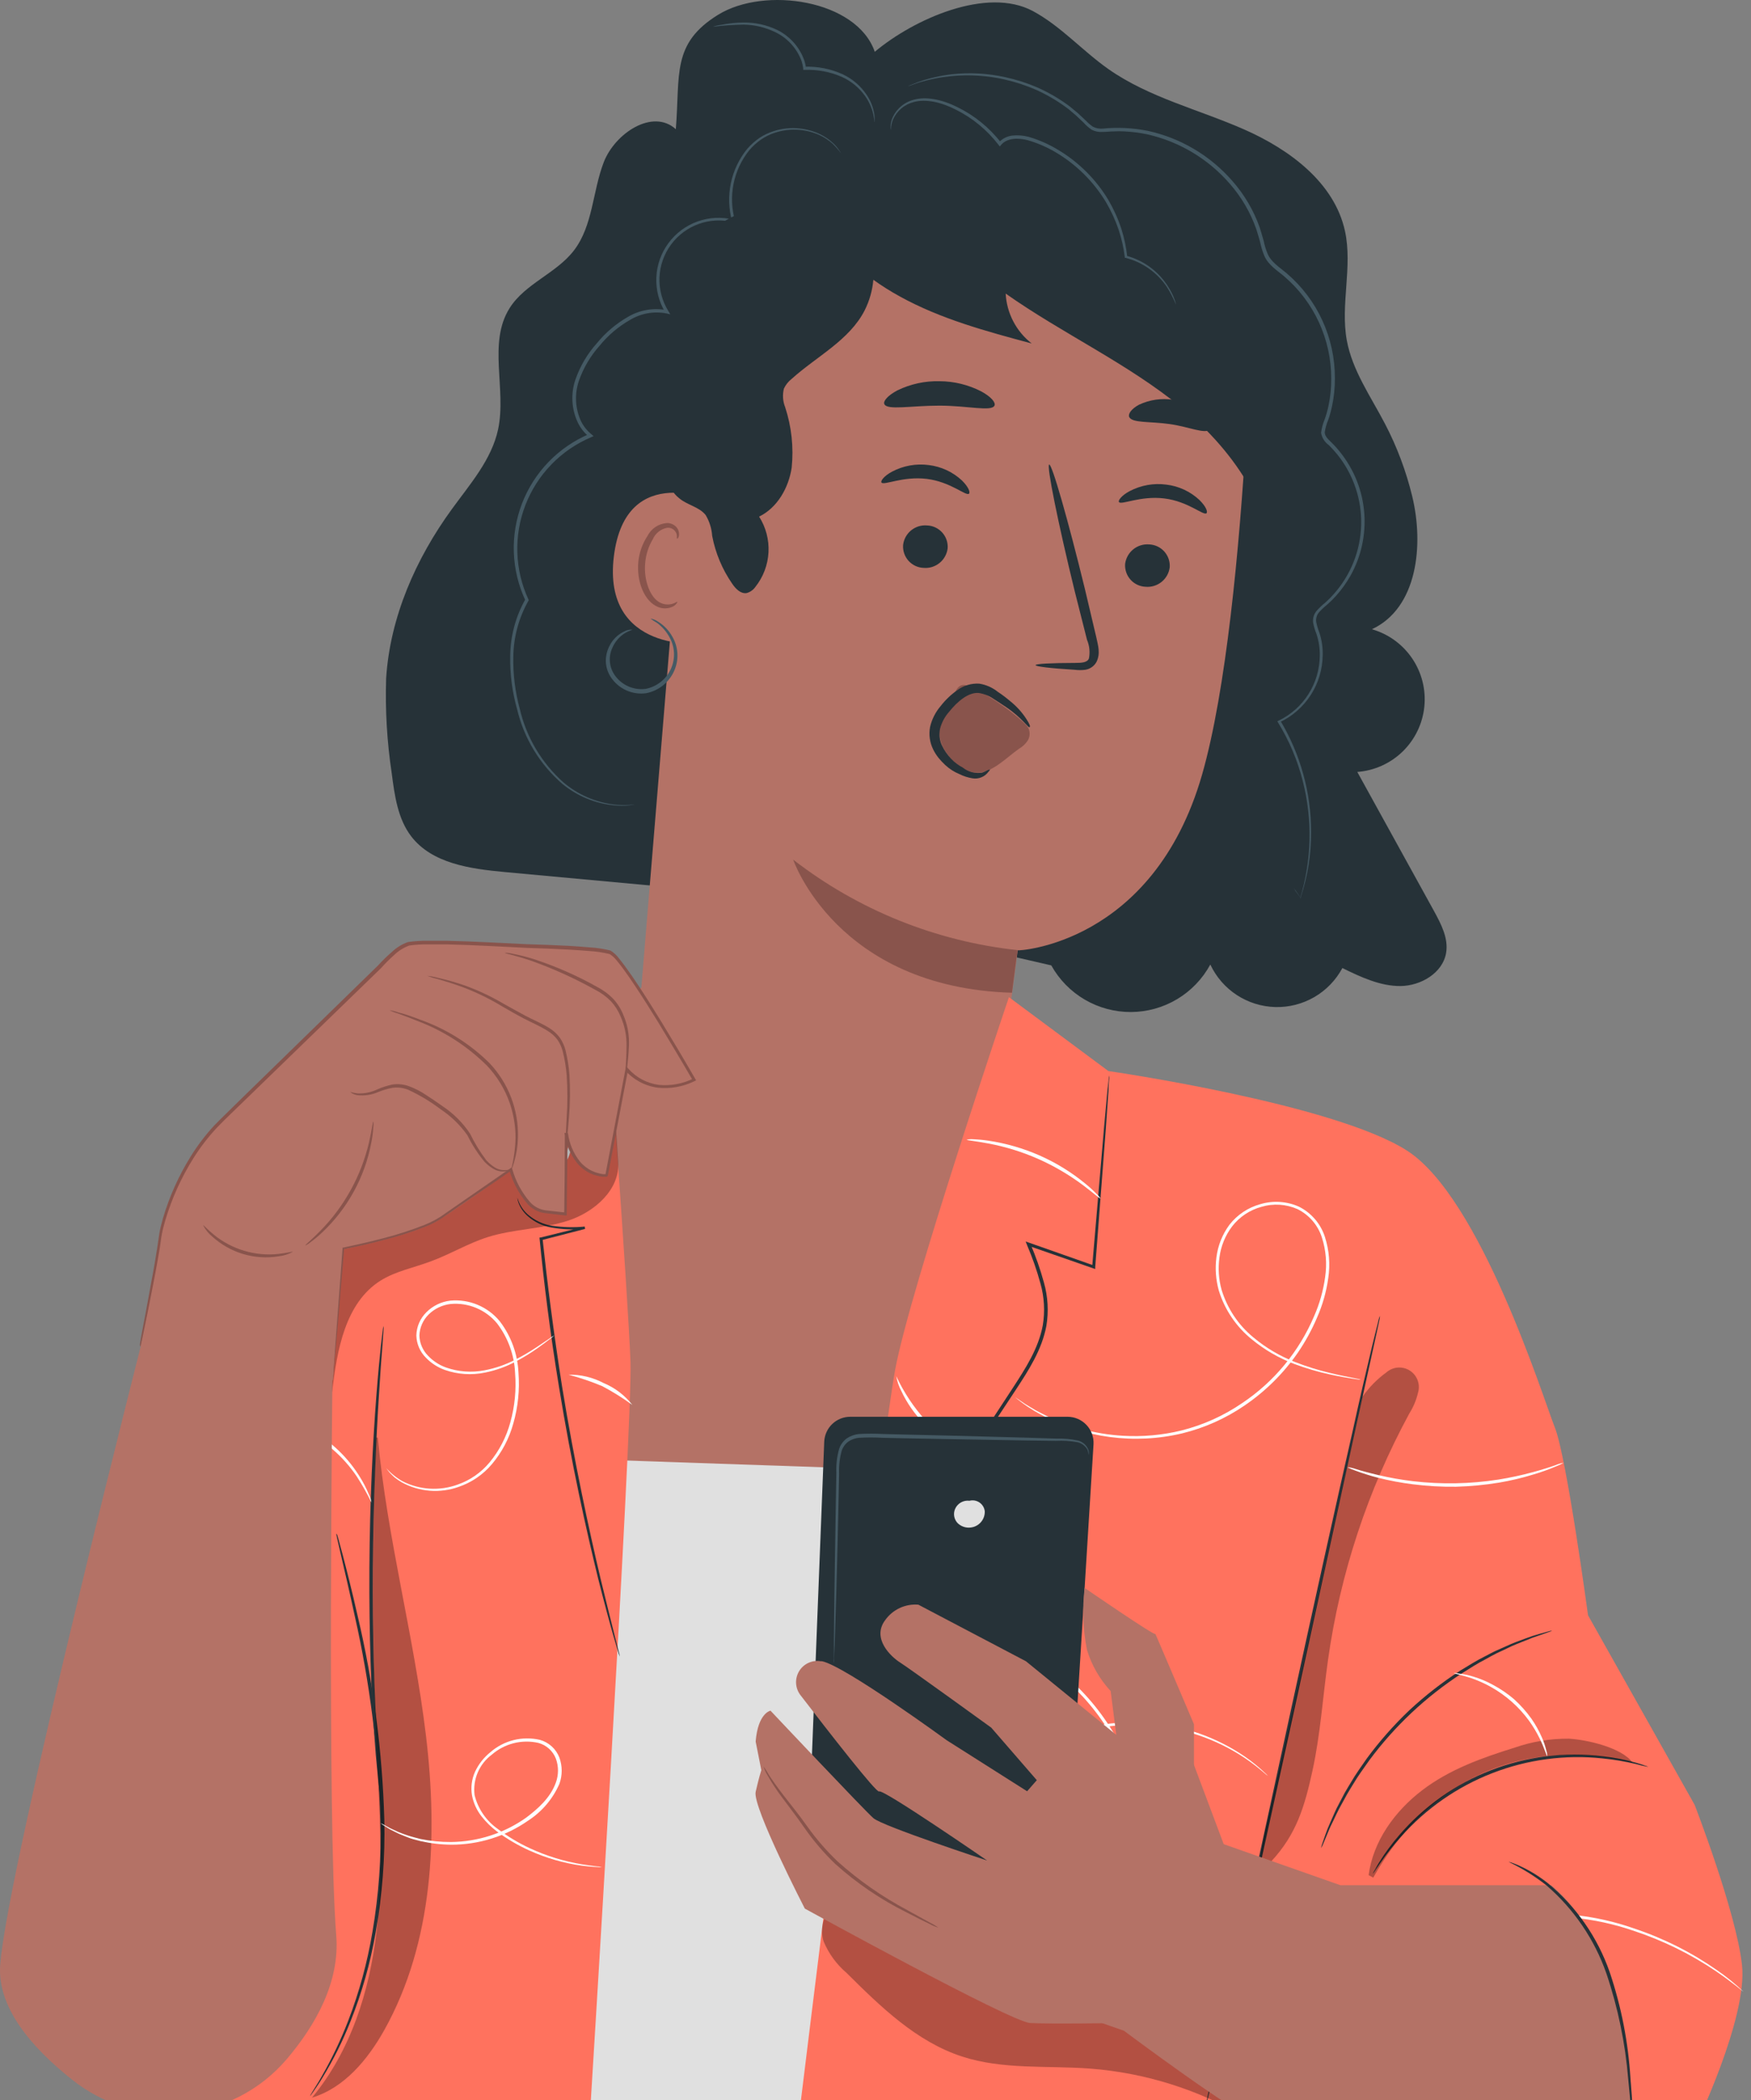 <svg width="191" height="229" viewBox="0 0 191 229" fill="none" xmlns="http://www.w3.org/2000/svg">
<rect x="0" y="0" width="191" height="229" fill="#808080" stroke="none"/>
<path d="M42.12 73.966C42.547 67.281 45.36 60.902 49.302 55.496C51.284 52.768 53.622 50.118 54.332 46.822C55.27 42.431 53.188 37.395 55.589 33.594C57.273 30.916 60.697 29.808 62.615 27.293C64.682 24.593 64.633 20.864 65.855 17.695C67.076 14.527 71.197 11.799 73.719 14.087C74.202 8.112 73.236 4.759 78.329 1.612C83.423 -1.535 93.468 -0.015 95.421 5.647C99.755 2.024 107.675 -1.457 112.655 1.2C115.724 2.848 118.076 5.548 120.931 7.551C125.357 10.648 130.763 11.934 135.715 14.115C140.666 16.296 145.561 19.912 146.712 25.197C147.557 29.097 146.193 33.196 146.911 37.118C147.521 40.421 149.539 43.255 151.088 46.232C152.388 48.726 153.38 51.37 154.043 54.103C155.336 59.431 154.618 66.301 149.646 68.609C151.439 69.121 152.995 70.248 154.041 71.792C155.087 73.336 155.557 75.199 155.367 77.055C155.177 78.91 154.34 80.64 153.003 81.94C151.666 83.24 149.914 84.029 148.054 84.167L156.43 99.348C157.204 100.769 158.007 102.303 157.744 103.888C157.375 106.097 154.981 107.489 152.771 107.511C150.562 107.532 148.431 106.53 146.427 105.55C145.721 106.868 144.663 107.964 143.37 108.714C142.077 109.465 140.6 109.842 139.106 109.802C137.611 109.762 136.157 109.308 134.906 108.489C133.655 107.67 132.656 106.52 132.021 105.166C131.176 106.725 129.927 108.028 128.406 108.939C126.885 109.85 125.147 110.336 123.374 110.345C121.601 110.354 119.858 109.887 118.327 108.993C116.797 108.098 115.535 106.808 114.673 105.259L80.659 97.444L55.014 95.079C51.291 94.731 47.143 94.155 44.862 91.2C43.385 89.275 43.044 86.732 42.731 84.323C42.214 80.897 42.009 77.43 42.12 73.966Z" fill="#263238"/>
<path d="M101.509 168.065L117.933 124.489L109.408 115.964L109.742 113.222C110.673 106.367 111.014 103.554 111.014 103.618C111.014 103.682 125.79 103 131.118 84.48C133.768 75.245 135.195 59.8 135.956 47.113C136.666 35.69 130.841 20.828 119.403 20.665L83.038 25.233C81.362 25.203 79.736 25.803 78.481 26.914C77.226 28.026 76.434 29.568 76.261 31.236L69.96 107.681L65.136 111.808L59.325 164.754L101.509 168.065Z" fill="#B47266"/>
<path d="M127.595 61.846C127.518 62.474 127.2 63.048 126.708 63.445C126.216 63.843 125.589 64.034 124.959 63.978C124.648 63.965 124.343 63.89 124.061 63.758C123.779 63.625 123.527 63.437 123.319 63.205C123.111 62.974 122.951 62.703 122.85 62.408C122.749 62.114 122.707 61.802 122.728 61.491C122.807 60.864 123.125 60.292 123.617 59.895C124.108 59.497 124.734 59.306 125.364 59.36C125.675 59.374 125.98 59.449 126.261 59.582C126.542 59.715 126.794 59.903 127.002 60.134C127.21 60.366 127.369 60.637 127.471 60.931C127.573 61.225 127.615 61.536 127.595 61.846Z" fill="#263238"/>
<path d="M103.37 59.786C103.293 60.414 102.975 60.987 102.484 61.385C101.992 61.783 101.365 61.974 100.735 61.917C100.423 61.904 100.118 61.828 99.837 61.695C99.555 61.561 99.303 61.373 99.096 61.14C98.889 60.908 98.73 60.636 98.63 60.341C98.529 60.047 98.489 59.735 98.511 59.424C98.584 58.796 98.9 58.222 99.391 57.823C99.883 57.425 100.51 57.235 101.139 57.293C101.451 57.305 101.757 57.38 102.04 57.513C102.322 57.647 102.574 57.835 102.782 58.068C102.991 58.3 103.15 58.572 103.251 58.867C103.352 59.163 103.392 59.475 103.37 59.786Z" fill="#263238"/>
<path d="M131.601 55.964C131.26 56.241 129.597 54.657 126.983 54.345C124.369 54.032 122.309 55.098 122.06 54.742C121.939 54.586 122.316 54.032 123.225 53.549C124.451 52.906 125.845 52.657 127.218 52.839C128.574 52.998 129.844 53.589 130.841 54.522C131.565 55.24 131.764 55.822 131.601 55.964Z" fill="#263238"/>
<path d="M105.694 53.833C105.353 54.11 103.683 52.526 101.076 52.213C98.469 51.901 96.402 52.967 96.153 52.611C96.032 52.455 96.409 51.901 97.318 51.418C98.543 50.774 99.938 50.526 101.31 50.707C102.666 50.871 103.934 51.461 104.933 52.391C105.658 53.108 105.857 53.691 105.694 53.833Z" fill="#263238"/>
<path d="M112.961 72.524C112.961 72.374 114.616 72.289 117.287 72.282C117.997 72.282 118.608 72.24 118.779 71.799C118.916 71.117 118.844 70.408 118.573 69.767L117.23 64.461C115.383 56.902 114.14 50.729 114.445 50.651C114.751 50.572 116.491 56.646 118.338 64.205C118.772 66.066 119.191 67.835 119.596 69.533C119.752 70.322 120.079 71.231 119.596 72.19C119.47 72.412 119.295 72.603 119.085 72.749C118.874 72.894 118.634 72.989 118.381 73.028C117.999 73.077 117.612 73.077 117.23 73.028C114.623 72.872 112.961 72.673 112.961 72.524Z" fill="#263238"/>
<path d="M110.992 103.596C102.079 102.635 93.607 99.219 86.519 93.729C86.519 93.729 91.257 107.681 110.388 108.242L110.992 103.596Z" fill="#89544C"/>
<path d="M112.08 79.223C110.659 77.61 106.731 75.046 105.438 74.726C104.145 74.406 104.223 75.99 103.307 77.113C102.842 77.726 102.555 78.455 102.476 79.221C102.397 79.986 102.529 80.758 102.859 81.453C103.662 83.037 105.352 84.409 106.894 84.238C108.436 84.067 109.885 82.526 111.156 81.638C111.539 81.418 111.865 81.111 112.108 80.743C112.233 80.538 112.303 80.304 112.313 80.065C112.323 79.825 112.272 79.587 112.165 79.372" fill="#89544C"/>
<path d="M108.478 44.229C108.137 44.904 105.572 44.229 102.468 44.229C99.363 44.229 96.785 44.754 96.465 44.065C96.316 43.739 96.827 43.128 97.886 42.566C99.314 41.871 100.887 41.527 102.475 41.565C104.064 41.57 105.63 41.952 107.043 42.68C108.137 43.277 108.634 43.902 108.478 44.229Z" fill="#263238"/>
<path d="M131.964 46.829C131.431 47.362 129.712 46.53 127.552 46.232C125.393 45.934 123.517 46.14 123.176 45.472C123.027 45.145 123.389 44.584 124.256 44.122C125.416 43.579 126.711 43.394 127.976 43.59C129.241 43.786 130.419 44.355 131.36 45.223C132.028 45.927 132.198 46.587 131.964 46.829Z" fill="#263238"/>
<path d="M78.328 54.849C78.087 54.693 68.262 50.104 66.962 60.653C65.662 71.202 76.559 70.307 76.616 70.03C76.673 69.753 78.328 54.849 78.328 54.849Z" fill="#B47266"/>
<path d="M73.888 65.626C73.846 65.583 73.689 65.732 73.362 65.832C72.903 65.968 72.409 65.92 71.984 65.697C70.919 65.15 70.194 63.267 70.379 61.364C70.458 60.455 70.742 59.575 71.21 58.792C71.348 58.474 71.561 58.195 71.831 57.979C72.1 57.762 72.419 57.615 72.759 57.549C72.978 57.52 73.2 57.568 73.388 57.685C73.575 57.801 73.717 57.979 73.789 58.188C73.888 58.501 73.789 58.7 73.853 58.728C73.917 58.756 74.101 58.579 74.066 58.131C74.044 57.862 73.925 57.61 73.732 57.421C73.603 57.294 73.45 57.193 73.281 57.126C73.113 57.059 72.933 57.026 72.752 57.03C72.303 57.061 71.871 57.208 71.497 57.457C71.123 57.706 70.821 58.049 70.62 58.451C70.061 59.302 69.719 60.278 69.626 61.292C69.434 63.424 70.279 65.555 71.757 66.173C72.031 66.29 72.328 66.344 72.626 66.33C72.923 66.317 73.214 66.236 73.476 66.095C73.824 65.874 73.888 65.647 73.888 65.626Z" fill="#89544C"/>
<path d="M68.973 68.652C68.973 68.695 68.682 68.744 68.227 69C67.595 69.374 67.098 69.939 66.806 70.613C66.579 71.093 66.483 71.624 66.528 72.153C66.573 72.682 66.757 73.19 67.062 73.625C67.434 74.156 67.945 74.576 68.538 74.837C69.132 75.099 69.786 75.193 70.429 75.109C71.013 74.996 71.562 74.747 72.033 74.384C72.504 74.02 72.884 73.552 73.142 73.016C73.4 72.48 73.529 71.891 73.52 71.296C73.51 70.701 73.362 70.117 73.086 69.59C72.749 68.928 72.263 68.354 71.665 67.913C71.417 67.775 71.18 67.618 70.955 67.444C71.238 67.489 71.507 67.596 71.744 67.757C72.416 68.166 72.97 68.744 73.349 69.433C73.646 69.948 73.828 70.52 73.88 71.112C73.933 71.703 73.856 72.299 73.655 72.858C73.408 73.55 72.984 74.166 72.426 74.645C71.868 75.123 71.194 75.447 70.472 75.585C69.74 75.684 68.995 75.576 68.32 75.273C67.647 74.971 67.07 74.486 66.657 73.873C66.291 73.339 66.091 72.709 66.082 72.062C66.083 71.506 66.214 70.959 66.465 70.463C66.81 69.744 67.396 69.169 68.121 68.837C68.381 68.693 68.677 68.629 68.973 68.652Z" fill="#455A64"/>
<path d="M107.988 83.926C107.988 83.89 107.874 83.926 107.732 83.975C107.546 84.08 107.351 84.168 107.15 84.238C106.776 84.302 106.393 84.286 106.026 84.192C105.659 84.097 105.315 83.927 105.018 83.691C104.55 83.445 104.125 83.124 103.761 82.739C103.344 82.308 103.001 81.811 102.745 81.269C102.486 80.705 102.414 80.072 102.539 79.464C102.714 78.789 103.045 78.164 103.505 77.639C104.443 76.466 105.636 75.472 106.745 75.557C107.318 75.64 107.865 75.854 108.343 76.182C108.847 76.502 109.33 76.822 109.764 77.113C111.476 78.271 112.151 79.365 112.293 79.294C112.435 79.223 112.293 78.924 111.959 78.399C111.493 77.677 110.915 77.035 110.247 76.495C109.835 76.147 109.38 75.784 108.826 75.422C108.244 74.958 107.551 74.654 106.816 74.541C105.959 74.489 105.111 74.741 104.422 75.252C103.739 75.732 103.13 76.312 102.617 76.971C102.049 77.63 101.649 78.418 101.452 79.266C101.297 80.098 101.417 80.958 101.793 81.716C101.958 82.053 102.161 82.37 102.397 82.661C102.617 82.928 102.854 83.179 103.107 83.414C103.561 83.837 104.089 84.174 104.663 84.409C105.11 84.633 105.59 84.787 106.084 84.863C106.41 84.917 106.745 84.88 107.051 84.754C107.358 84.629 107.623 84.421 107.817 84.153C107.938 84.032 107.988 83.954 107.988 83.926Z" fill="#263238"/>
<path d="M69.2 87.719C69.15 87.71 69.1 87.71 69.05 87.719L68.638 87.762C68.096 87.797 67.552 87.785 67.012 87.726C64.965 87.483 63.036 86.643 61.464 85.311C59.091 83.198 57.429 80.405 56.704 77.312C56.193 75.447 55.953 73.519 55.993 71.586C56.024 69.456 56.589 67.368 57.635 65.512L57.677 65.441L57.642 65.363C56.9 63.757 56.488 62.019 56.432 60.251C56.375 58.483 56.674 56.721 57.312 55.071C57.949 53.421 58.912 51.916 60.143 50.645C61.373 49.374 62.847 48.364 64.476 47.674L64.753 47.553L64.518 47.355C64.041 46.968 63.654 46.484 63.382 45.934C62.738 44.548 62.654 42.968 63.147 41.522C63.642 40.106 64.412 38.803 65.413 37.686C66.332 36.557 67.452 35.608 68.717 34.887C69.913 34.162 71.336 33.908 72.709 34.177L73.121 34.276L72.901 33.914C72.222 32.817 71.887 31.542 71.938 30.253C71.989 28.963 72.424 27.719 73.188 26.679C73.951 25.639 75.008 24.851 76.223 24.416C77.438 23.981 78.755 23.919 80.005 24.238L80.246 24.302L80.175 24.061C79.801 22.748 79.748 21.365 80.02 20.027C80.292 18.689 80.881 17.437 81.738 16.374C82.115 15.933 82.547 15.541 83.024 15.209C83.463 14.909 83.941 14.67 84.445 14.499C85.341 14.19 86.293 14.076 87.237 14.165C87.996 14.233 88.738 14.43 89.432 14.747C89.934 14.987 90.4 15.296 90.817 15.664C91.149 15.988 91.455 16.337 91.733 16.708C91.68 16.604 91.618 16.504 91.549 16.41C91.358 16.115 91.131 15.846 90.874 15.607C90.452 15.213 89.973 14.885 89.453 14.634C88.753 14.3 88.001 14.088 87.23 14.009C86.26 13.899 85.278 14.003 84.352 14.314C83.825 14.481 83.323 14.72 82.861 15.024C82.365 15.365 81.914 15.766 81.518 16.218C80.627 17.307 80.011 18.595 79.722 19.972C79.432 21.349 79.478 22.776 79.856 24.132L80.033 23.954C78.724 23.625 77.347 23.694 76.077 24.151C74.807 24.608 73.703 25.433 72.904 26.521C72.105 27.608 71.648 28.91 71.592 30.258C71.536 31.606 71.883 32.941 72.588 34.091L72.78 33.829C71.32 33.532 69.802 33.785 68.518 34.539C67.212 35.281 66.056 36.259 65.108 37.423C64.074 38.574 63.28 39.919 62.771 41.38C62.243 42.917 62.334 44.599 63.026 46.069C63.316 46.672 63.736 47.203 64.255 47.624L64.298 47.312C62.623 48.017 61.108 49.054 59.844 50.359C58.579 51.664 57.591 53.211 56.939 54.907C56.287 56.604 55.984 58.414 56.049 60.23C56.113 62.047 56.544 63.831 57.315 65.477V65.328C56.241 67.229 55.668 69.373 55.653 71.558C55.62 73.519 55.876 75.475 56.413 77.362C57.162 80.502 58.876 83.329 61.314 85.446C62.928 86.787 64.908 87.612 66.998 87.811C67.543 87.864 68.093 87.864 68.638 87.811L69.058 87.74L69.2 87.719Z" fill="#455A64"/>
<path d="M72.717 49.748C72.994 42.595 73.299 35.292 75.864 28.607C76.355 27.058 77.233 25.66 78.414 24.544C79.47 23.754 80.68 23.195 81.966 22.903C83.948 22.341 84.488 20.999 86.541 20.85C94.355 14.207 105.573 11.934 115.475 14.605C125.378 17.276 133.811 24.7 138.087 34.028C142.296 43.521 142.603 54.289 138.94 64.006C139.6 56.405 134.784 49.28 128.881 44.442C122.977 39.604 115.916 36.393 109.7 32.01C109.755 33.068 110.038 34.101 110.528 35.04C111.018 35.979 111.705 36.802 112.541 37.452C107.611 36.13 102.596 34.781 98.156 32.323C97.155 31.777 96.19 31.17 95.265 30.504C95.165 31.665 94.844 32.796 94.32 33.836C92.65 37.111 89.07 38.858 86.342 41.323C85.987 41.602 85.703 41.959 85.511 42.367C85.34 43.042 85.387 43.753 85.646 44.399C86.344 46.525 86.586 48.773 86.356 50.999C86.022 53.201 84.786 55.368 82.804 56.327C83.543 57.489 83.901 58.853 83.827 60.229C83.753 61.604 83.251 62.922 82.392 63.999C82.161 64.328 81.822 64.564 81.433 64.667C80.787 64.759 80.247 64.198 79.878 63.658C78.787 62.086 78.039 60.302 77.683 58.422C77.629 57.621 77.385 56.845 76.972 56.156C76.262 55.254 74.94 55.069 74.067 54.309C72.688 53.236 72.653 51.375 72.717 49.748Z" fill="#263238"/>
<path d="M128.276 33.218C128.244 33.036 128.196 32.858 128.134 32.685C127.951 32.186 127.713 31.71 127.424 31.264C126.387 29.597 124.753 28.388 122.856 27.883L122.963 28.01C122.852 26.983 122.64 25.97 122.33 24.984C121.969 23.881 121.492 22.819 120.91 21.816C119.557 19.56 117.665 17.676 115.404 16.331C114.392 15.716 113.303 15.238 112.165 14.911C111.601 14.766 111.017 14.723 110.438 14.783C109.854 14.844 109.313 15.123 108.925 15.564H109.202C107.923 13.912 106.279 12.578 104.4 11.664C102.724 10.833 100.976 10.485 99.619 10.89C99.089 11.035 98.6 11.304 98.194 11.674C97.787 12.045 97.475 12.506 97.282 13.021C97.186 13.295 97.141 13.584 97.147 13.874C97.143 13.973 97.157 14.071 97.189 14.165C97.191 13.788 97.261 13.415 97.396 13.064C97.602 12.587 97.915 12.165 98.31 11.829C98.705 11.492 99.173 11.251 99.676 11.124C100.969 10.769 102.638 11.124 104.265 11.956C106.089 12.868 107.682 14.182 108.925 15.799L109.06 15.969L109.195 15.806C109.835 15.039 111.035 15.017 112.079 15.28C113.181 15.595 114.237 16.054 115.219 16.644C117.425 17.962 119.276 19.798 120.611 21.993C121.192 22.971 121.668 24.007 122.032 25.084C122.347 26.045 122.568 27.035 122.693 28.039V28.117H122.785C124.631 28.586 126.238 29.723 127.296 31.307C127.678 31.914 128.006 32.553 128.276 33.218Z" fill="#455A64"/>
<path d="M141.099 96.762L141.277 97.032L141.845 97.835L141.888 97.892V97.821C142.644 95.529 143.026 93.13 143.017 90.717C143.018 86.433 141.854 82.229 139.65 78.555L139.586 78.754C140.977 78.097 142.155 77.061 142.986 75.766C143.816 74.471 144.265 72.968 144.282 71.43C144.303 70.593 144.178 69.759 143.912 68.965C143.764 68.587 143.65 68.197 143.571 67.8C143.547 67.612 143.563 67.421 143.618 67.24C143.673 67.058 143.766 66.891 143.891 66.748C144.174 66.439 144.481 66.151 144.807 65.889C145.137 65.597 145.451 65.286 145.745 64.958C146.342 64.288 146.866 63.557 147.308 62.777C148.483 60.682 149.007 58.284 148.812 55.89C148.617 53.496 147.712 51.214 146.214 49.337C145.905 48.943 145.57 48.571 145.212 48.221C144.857 47.88 144.502 47.546 144.502 47.127C144.576 46.656 144.707 46.196 144.893 45.756C145.06 45.275 145.195 44.784 145.298 44.286C145.516 43.28 145.621 42.253 145.61 41.224C145.615 39.052 145.147 36.906 144.24 34.933C143.332 32.961 142.006 31.209 140.353 29.801C139.558 29.126 138.663 28.593 138.272 27.669C138.081 27.211 137.936 26.735 137.839 26.249C137.711 25.759 137.547 25.276 137.405 24.792C136.745 22.932 135.734 21.215 134.429 19.734C132.019 16.964 128.781 15.046 125.193 14.264C123.578 13.943 121.924 13.861 120.285 14.023C119.92 14.054 119.554 13.985 119.226 13.824C118.927 13.617 118.651 13.379 118.402 13.114L117.578 12.339L116.718 11.629C115.617 10.8 114.426 10.1 113.167 9.54C112.039 9.053 110.866 8.677 109.664 8.418C107.744 7.991 105.766 7.883 103.811 8.098C102.571 8.244 101.352 8.525 100.173 8.936L99.278 9.292L98.973 9.427L99.293 9.327L100.195 9.007C101.374 8.652 102.585 8.414 103.811 8.297C105.751 8.111 107.708 8.238 109.607 8.674C110.789 8.942 111.943 9.323 113.053 9.81C114.292 10.372 115.464 11.07 116.548 11.892L117.386 12.602L118.196 13.369C118.458 13.661 118.754 13.921 119.077 14.144C119.447 14.335 119.863 14.418 120.278 14.385C120.682 14.385 121.073 14.328 121.471 14.328C121.868 14.303 122.267 14.303 122.664 14.328C123.488 14.37 124.307 14.475 125.115 14.641C128.624 15.427 131.788 17.317 134.144 20.033C135.421 21.489 136.405 23.177 137.043 25.006C137.178 25.474 137.341 25.943 137.462 26.426C137.567 26.932 137.719 27.427 137.917 27.904C138.364 28.927 139.337 29.495 140.098 30.149C141.705 31.525 142.994 33.234 143.877 35.157C144.76 37.08 145.216 39.172 145.212 41.288C145.222 42.291 145.119 43.291 144.907 44.271C144.805 44.753 144.672 45.228 144.509 45.692C144.306 46.171 144.169 46.675 144.104 47.191C144.15 47.459 144.248 47.716 144.393 47.947C144.538 48.177 144.727 48.377 144.95 48.534C145.294 48.875 145.619 49.235 145.923 49.614C147.651 51.787 148.555 54.502 148.475 57.278C148.394 60.053 147.334 62.711 145.482 64.78C145.2 65.101 144.898 65.405 144.58 65.69C144.237 65.962 143.919 66.264 143.628 66.592C143.475 66.769 143.361 66.976 143.294 67.2C143.227 67.424 143.207 67.66 143.237 67.892C143.317 68.313 143.438 68.725 143.6 69.121C143.852 69.879 143.974 70.674 143.962 71.472C143.955 72.958 143.53 74.412 142.736 75.668C141.942 76.924 140.811 77.932 139.472 78.576L139.33 78.64L139.408 78.775C140.628 80.757 141.538 82.913 142.108 85.169C143.181 89.365 143.085 93.775 141.831 97.92H141.895L141.305 97.139C141.245 97.009 141.176 96.883 141.099 96.762Z" fill="#455A64"/>
<path d="M77.767 2.919C78.882 2.777 80.004 2.699 81.127 2.685C82.333 2.705 83.519 2.991 84.601 3.523C85.924 4.166 86.944 5.3 87.443 6.684C87.521 6.935 87.578 7.192 87.613 7.452V7.622H87.777C89.159 7.568 90.535 7.826 91.805 8.375C92.825 8.829 93.706 9.548 94.355 10.457C94.792 11.066 95.102 11.757 95.264 12.488C95.371 13.007 95.378 13.305 95.406 13.305C95.435 13.305 95.406 13.234 95.406 13.092C95.413 12.883 95.401 12.674 95.371 12.467C95.254 11.703 94.967 10.975 94.532 10.336C93.882 9.365 92.978 8.591 91.918 8.098C90.607 7.501 89.174 7.219 87.734 7.274L87.926 7.437C87.891 7.155 87.829 6.877 87.741 6.606C87.225 5.14 86.154 3.936 84.757 3.253C83.624 2.716 82.382 2.443 81.127 2.458C80.294 2.46 79.464 2.546 78.648 2.713C78.347 2.746 78.051 2.815 77.767 2.919Z" fill="#455A64"/>
<path d="M107.121 160.577L54.268 158.766L49.366 230.942L95.613 231.588L107.121 160.577Z" fill="#E0E0E0"/>
<path d="M65.989 106.971C65.279 106.068 25.859 132.808 24.076 136.004C22.293 139.201 12.795 231.595 12.795 231.595H64.291C64.291 231.595 69.022 155.498 68.774 148.479C68.525 141.46 65.989 106.971 65.989 106.971Z" fill="#FF725E"/>
<path d="M184.853 232C184.853 232 190.664 220.044 190.017 214.24C189.371 208.436 184.853 196.793 184.853 196.793L173.223 176.121C173.223 176.121 170.893 158.893 169.608 155.661C168.322 152.429 161.509 130.577 153.453 125.441C145.397 120.305 120.903 116.781 120.903 116.781L110.055 108.725C110.055 108.725 99.264 140.587 97.652 149.31C96.039 158.034 86.996 232 86.996 232H184.853Z" fill="#FF725E"/>
<path d="M94.171 176.426C94.218 176.38 94.258 176.327 94.291 176.27L94.625 175.808L95.861 173.989L100.351 167.283C102.241 164.442 104.478 161.053 106.972 157.338L110.865 151.441C112.2 149.403 113.649 147.179 114.14 144.565C114.399 142.995 114.309 141.387 113.877 139.855C113.479 138.401 112.98 136.977 112.385 135.593L112.165 135.827L119.269 138.299L119.468 138.363V138.15C119.944 131.962 120.341 126.748 120.626 123.047C120.753 121.228 120.853 119.786 120.924 118.785C120.924 118.309 120.974 117.939 120.988 117.655C120.999 117.525 120.999 117.394 120.988 117.264C120.958 117.39 120.939 117.519 120.931 117.648C120.931 117.932 120.86 118.302 120.81 118.778C120.718 119.793 120.59 121.236 120.42 123.04C120.107 126.734 119.659 131.948 119.134 138.136L119.354 137.994L112.25 135.493L111.881 135.365L112.023 135.735C112.61 137.103 113.102 138.511 113.493 139.947C113.912 141.428 113.999 142.983 113.749 144.501C113.28 147.03 111.859 149.204 110.538 151.243C109.217 153.281 107.895 155.263 106.659 157.153L100.102 167.17L95.712 173.947L94.533 175.801L94.234 176.284C94.199 176.362 94.163 176.419 94.171 176.426Z" fill="#263238"/>
<path d="M131.324 230.444C131.36 230.375 131.384 230.301 131.395 230.224L131.566 229.57C131.708 228.967 131.907 228.15 132.17 227.041C132.674 224.825 133.399 221.65 134.301 217.735C136.034 209.843 138.421 198.981 141.064 186.982L147.77 156.208C148.637 152.287 149.333 149.104 149.823 146.888C150.055 145.803 150.24 144.958 150.377 144.352C150.434 144.075 150.476 143.854 150.512 143.691C150.523 143.613 150.523 143.534 150.512 143.457C150.512 143.457 150.512 143.535 150.448 143.677C150.384 143.819 150.341 144.06 150.278 144.33C150.128 144.934 149.915 145.751 149.652 146.852C149.127 149.047 148.381 152.223 147.521 156.151C145.731 164.008 143.33 174.884 140.716 186.904C138.101 198.924 135.743 209.786 134.059 217.678C133.221 221.607 132.532 224.782 132.056 227.013C131.829 228.1 131.644 228.945 131.516 229.549C131.466 229.826 131.424 230.046 131.388 230.217C131.353 230.387 131.324 230.444 131.324 230.444Z" fill="#263238"/>
<g opacity="0.3">
<path d="M135.999 230.941C130.775 227.845 124.906 225.997 118.85 225.542C114.197 225.202 109.394 225.677 104.954 224.235C99.982 222.623 96.067 218.815 92.352 215.121C91.258 214.19 90.399 213.015 89.844 211.69C89.397 210.333 89.773 208.593 91.045 207.939C92.025 207.435 93.212 207.697 94.277 207.996C109.95 212.329 124.479 220.053 136.837 230.622" fill="black"/>
</g>
<path d="M149.766 204.295C149.766 204.295 150.05 203.897 150.54 203.165C151.239 202.144 152.006 201.171 152.835 200.253C155.553 197.187 158.963 194.814 162.782 193.332C166.601 191.849 170.719 191.299 174.793 191.728C176.025 191.848 177.247 192.053 178.452 192.339C178.891 192.466 179.337 192.571 179.787 192.651C179.684 192.589 179.571 192.543 179.453 192.516C179.233 192.438 178.913 192.318 178.487 192.204C177.287 191.865 176.061 191.628 174.821 191.493C170.702 190.989 166.522 191.508 162.652 193.006C158.782 194.505 155.341 196.935 152.636 200.082C151.817 201.025 151.076 202.032 150.419 203.094C150.178 203.471 150.029 203.805 149.915 203.975C149.801 204.146 149.752 204.295 149.766 204.295Z" fill="#263238"/>
<path d="M144.111 201.489C144.111 201.489 144.182 201.382 144.282 201.162L144.687 200.196C144.857 199.777 145.063 199.265 145.354 198.69C145.646 198.114 145.923 197.439 146.335 196.736L146.946 195.621C147.159 195.237 147.415 194.854 147.656 194.449C148.139 193.625 148.75 192.808 149.361 191.934C152.133 188.2 155.549 184.991 159.449 182.457C160.358 181.889 161.21 181.335 162.056 180.909C162.475 180.681 162.873 180.447 163.271 180.255L164.421 179.715C165.132 179.353 165.842 179.104 166.432 178.863C166.937 178.643 167.454 178.451 167.98 178.287L168.968 177.939C169.086 177.906 169.199 177.856 169.302 177.79C169.181 177.803 169.062 177.829 168.947 177.868L167.938 178.145C167.404 178.291 166.877 178.464 166.361 178.664C165.757 178.898 165.054 179.125 164.315 179.481L163.15 179.999C162.745 180.184 162.34 180.418 161.914 180.631C161.047 181.058 160.187 181.612 159.264 182.166C157.298 183.441 155.447 184.884 153.73 186.478C152.033 188.092 150.481 189.851 149.091 191.735C148.473 192.623 147.876 193.454 147.393 194.285C147.152 194.697 146.896 195.088 146.683 195.479L146.086 196.615C145.688 197.326 145.418 198.036 145.155 198.604C144.921 199.107 144.715 199.621 144.537 200.146L144.196 201.133C144.156 201.249 144.127 201.368 144.111 201.489Z" fill="#263238"/>
<path d="M36.699 167.212C36.69 167.264 36.69 167.317 36.699 167.368L36.799 167.844C36.898 168.285 37.033 168.881 37.211 169.642C37.573 171.197 38.106 173.456 38.709 176.255C40.347 183.53 41.282 190.945 41.501 198.398C41.609 202.497 41.316 206.597 40.628 210.638C40.077 213.942 39.194 217.181 37.992 220.307C37.181 222.412 36.209 224.452 35.087 226.409C34.696 227.12 34.341 227.624 34.135 227.986L33.886 228.398C33.857 228.445 33.833 228.495 33.815 228.547C33.815 228.547 33.858 228.512 33.922 228.42L34.199 228.029C34.426 227.674 34.802 227.176 35.207 226.48C36.386 224.542 37.398 222.508 38.234 220.399C39.485 217.267 40.407 214.012 40.983 210.688C41.703 206.63 42.017 202.511 41.92 198.391C41.705 190.914 40.731 183.479 39.015 176.199C38.383 173.4 37.807 171.155 37.402 169.606C37.196 168.853 37.033 168.263 36.919 167.823C36.862 167.638 36.82 167.489 36.784 167.361L36.699 167.212Z" fill="#263238"/>
<path d="M41.679 197.319C41.696 197.139 41.696 196.958 41.679 196.779C41.641 196.395 41.599 195.884 41.551 195.244C41.48 194.584 41.424 193.767 41.352 192.822C41.282 191.877 41.203 190.797 41.132 189.604C40.834 184.837 40.628 178.237 40.678 170.949C40.727 163.66 41.019 157.061 41.324 152.294C41.466 149.907 41.615 147.982 41.722 146.646C41.765 146.007 41.8 145.503 41.828 145.112C41.85 144.932 41.85 144.751 41.828 144.572C41.787 144.747 41.759 144.925 41.743 145.105C41.701 145.488 41.637 146 41.559 146.632C41.416 147.96 41.225 149.893 41.047 152.273C40.678 157.039 40.337 163.639 40.294 170.949C40.251 178.259 40.493 184.851 40.862 189.618C40.941 190.811 41.033 191.891 41.132 192.836C41.232 193.781 41.303 194.598 41.388 195.258C41.473 195.919 41.537 196.402 41.587 196.786C41.606 196.965 41.637 197.143 41.679 197.319Z" fill="#263238"/>
<path d="M56.434 130.613C56.455 130.818 56.505 131.019 56.583 131.209C56.805 131.758 57.156 132.246 57.606 132.63C58.316 133.249 59.18 133.667 60.107 133.838C61.324 134.048 62.563 134.103 63.794 134.001L63.758 133.745L58.992 134.925H58.857V135.053C59.318 139.727 60 145.325 60.988 151.299C62.316 159.504 63.957 166.857 65.25 172.142C65.918 174.778 66.493 176.909 66.912 178.372C67.118 179.083 67.282 179.637 67.41 180.049C67.462 180.247 67.526 180.441 67.602 180.631C67.58 180.429 67.54 180.229 67.481 180.035C67.374 179.608 67.232 179.047 67.047 178.33C66.678 176.859 66.138 174.721 65.499 172.078C64.249 166.786 62.657 159.433 61.322 151.242C60.391 145.332 59.681 139.72 59.183 135.06L59.063 135.223L63.822 133.994L63.78 133.738C62.57 133.852 61.351 133.819 60.15 133.639C59.249 133.487 58.405 133.102 57.699 132.524C57.251 132.163 56.894 131.703 56.654 131.181C56.491 130.819 56.456 130.613 56.434 130.613Z" fill="#263238"/>
<g opacity="0.3">
<path d="M148.608 152.308C149.328 151.274 150.216 150.368 151.237 149.63C151.586 149.325 152.025 149.143 152.487 149.11C152.949 149.078 153.409 149.196 153.797 149.448C154.186 149.7 154.482 150.072 154.64 150.507C154.798 150.943 154.811 151.418 154.675 151.861C154.491 152.651 154.177 153.405 153.744 154.091C149.204 162.442 146.196 171.539 144.865 180.951C144.296 184.972 144.04 189.05 143.174 193.028C142.307 197.006 141.412 200.011 138.649 202.973L137.512 202.49C137.64 201.423 137.825 200.363 138.066 199.315C141.767 183.878 145.007 168.477 148.608 152.308Z" fill="black"/>
</g>
<g opacity="0.3">
<path d="M149.29 204.451C149.78 200.757 152.131 197.496 155.108 195.216C158.084 192.935 161.636 191.664 165.203 190.556C167.107 189.892 169.111 189.561 171.127 189.575C173.138 189.689 176.903 190.549 178.082 192.182C164.776 189.042 155.108 195.216 149.794 204.728" fill="black"/>
</g>
<g opacity="0.3">
<path d="M41.21 156.741C42.219 167.681 45.16 178.358 46.467 189.263C47.774 200.167 47.27 211.768 41.921 221.344C40.116 224.562 37.566 227.645 34.028 228.718C38.241 223.66 40.315 217.11 41.075 210.567C41.835 204.025 41.395 197.425 41.075 190.847C40.578 179.481 40.559 168.114 41.018 156.748" fill="black"/>
</g>
<path d="M146.96 159.966C147.239 160.118 147.532 160.244 147.834 160.343C148.646 160.647 149.473 160.908 150.313 161.124C151.557 161.437 152.819 161.675 154.092 161.834C155.657 162.034 157.233 162.124 158.809 162.104C160.385 162.062 161.957 161.912 163.512 161.657C164.781 161.444 166.034 161.147 167.263 160.769C168.093 160.524 168.909 160.232 169.707 159.895C170.005 159.786 170.292 159.65 170.566 159.49C170.254 159.544 169.948 159.634 169.657 159.76C169.082 159.966 168.236 160.236 167.192 160.52C165.961 160.853 164.714 161.121 163.455 161.323C160.371 161.803 157.236 161.863 154.135 161.501C152.871 161.35 151.616 161.13 150.377 160.84C149.319 160.591 148.466 160.357 147.884 160.172C147.585 160.067 147.275 159.997 146.96 159.966Z" fill="white"/>
<path d="M110.708 152.329C111.584 153.067 112.537 153.707 113.55 154.24C118.258 156.792 123.741 157.521 128.951 156.286C131.373 155.694 133.668 154.671 135.729 153.267C138.012 151.72 139.989 149.765 141.561 147.499C142.384 146.297 143.086 145.017 143.657 143.677C144.266 142.302 144.68 140.848 144.886 139.358C145.112 137.853 144.988 136.317 144.523 134.868C144.294 134.156 143.925 133.496 143.437 132.929C142.949 132.362 142.352 131.898 141.682 131.565C140.357 130.975 138.865 130.879 137.476 131.295C136.142 131.662 134.961 132.449 134.109 133.54C133.339 134.582 132.849 135.805 132.688 137.091C132.53 138.307 132.62 139.542 132.951 140.722C133.598 142.818 134.857 144.674 136.567 146.05C137.953 147.186 139.515 148.088 141.191 148.721C142.45 149.193 143.742 149.573 145.056 149.857C146.136 150.092 146.988 150.234 147.557 150.319L148.217 150.418C148.29 150.426 148.364 150.426 148.438 150.418L148.217 150.362L147.571 150.234C147.003 150.12 146.15 149.957 145.092 149.701C143.791 149.395 142.513 148.997 141.27 148.508C139.623 147.871 138.092 146.969 136.737 145.836C135.083 144.483 133.869 142.668 133.249 140.622C132.935 139.485 132.855 138.296 133.015 137.127C133.169 135.888 133.647 134.712 134.4 133.717C135.206 132.678 136.328 131.93 137.597 131.586C138.902 131.195 140.303 131.286 141.547 131.842C142.173 132.155 142.73 132.59 143.185 133.122C143.64 133.654 143.984 134.272 144.196 134.939C144.644 136.333 144.763 137.811 144.545 139.258C144.343 140.728 143.937 142.163 143.337 143.521C141.704 147.361 138.989 150.644 135.523 152.969C133.498 154.36 131.242 155.377 128.859 155.974C126.78 156.48 124.637 156.674 122.501 156.549C119.394 156.369 116.361 155.534 113.6 154.098C113.163 153.885 112.739 153.648 112.328 153.388C111.966 153.175 111.66 152.983 111.426 152.812L110.879 152.443L110.708 152.329Z" fill="white"/>
<path d="M105.444 124.269C105.444 124.333 106.347 124.404 107.789 124.674C109.663 125.024 111.492 125.589 113.237 126.357C114.981 127.131 116.633 128.099 118.16 129.242C119.333 130.122 119.993 130.748 120.043 130.662C119.922 130.484 119.778 130.322 119.617 130.179C119.209 129.758 118.775 129.364 118.317 129C116.816 127.777 115.158 126.761 113.387 125.981C111.614 125.203 109.746 124.663 107.831 124.375C107.252 124.289 106.669 124.234 106.084 124.212C105.869 124.198 105.653 124.218 105.444 124.269Z" fill="white"/>
<path d="M93.78 179.615L94.028 179.516L94.739 179.203C95.66 178.82 96.611 178.509 97.581 178.273C101.128 177.435 104.837 177.57 108.315 178.664C110.714 179.392 112.96 180.552 114.942 182.088C117.224 183.841 119.185 185.975 120.739 188.396C122.468 191.062 123.731 194.002 124.476 197.091C124.907 198.699 124.89 200.394 124.426 201.993C124.132 202.784 123.65 203.492 123.021 204.055C122.393 204.618 121.636 205.02 120.817 205.225C119.166 205.682 117.417 205.642 115.788 205.112C114.2 204.603 112.765 203.707 111.611 202.504C110.492 201.355 109.774 199.875 109.565 198.285C109.481 197.519 109.534 196.744 109.721 195.997C109.922 195.269 110.225 194.572 110.623 193.93C111.43 192.705 112.476 191.656 113.699 190.847C114.853 190.072 116.111 189.464 117.436 189.042C118.674 188.644 119.946 188.361 121.237 188.197C122.43 188.061 123.632 188.023 124.831 188.083C128.47 188.256 132.006 189.346 135.111 191.252C135.954 191.771 136.759 192.35 137.519 192.985L138.108 193.482L138.314 193.639C138.259 193.573 138.2 193.511 138.137 193.454L137.569 192.928C136.825 192.265 136.03 191.664 135.189 191.131C132.079 189.159 128.515 188.019 124.838 187.821C123.625 187.75 122.409 187.781 121.201 187.913C119.892 188.07 118.6 188.351 117.344 188.751C115.989 189.174 114.702 189.789 113.522 190.577C112.254 191.404 111.168 192.483 110.332 193.745C109.913 194.417 109.594 195.147 109.387 195.912C109.186 196.7 109.125 197.518 109.21 198.327C109.426 199.993 110.173 201.545 111.341 202.753C112.535 204.003 114.022 204.935 115.667 205.467C117.368 206.02 119.194 206.059 120.917 205.58C121.791 205.356 122.597 204.924 123.268 204.32C123.938 203.716 124.453 202.959 124.767 202.114C125.254 200.451 125.274 198.686 124.824 197.013C124.066 193.884 122.778 190.907 121.016 188.211C119.436 185.754 117.441 183.591 115.12 181.818C113.106 180.269 110.822 179.106 108.386 178.386C104.864 177.297 101.11 177.201 97.538 178.109C96.562 178.356 95.611 178.692 94.696 179.111L93.986 179.459L93.78 179.615Z" fill="white"/>
<path d="M158.582 182.422C158.582 182.493 159.385 182.592 160.607 183.018C161.32 183.27 162.009 183.584 162.667 183.956C164.283 184.866 165.685 186.111 166.78 187.607C167.221 188.221 167.611 188.869 167.945 189.547C168.514 190.712 168.705 191.5 168.776 191.479C168.777 191.286 168.745 191.094 168.684 190.911C168.564 190.404 168.397 189.91 168.187 189.433C167.877 188.723 167.498 188.045 167.057 187.409C166.503 186.632 165.867 185.918 165.16 185.277C164.444 184.666 163.662 184.135 162.83 183.693C162.154 183.322 161.439 183.025 160.699 182.805C160.202 182.649 159.69 182.542 159.172 182.486C158.98 182.433 158.781 182.412 158.582 182.422Z" fill="white"/>
<path d="M134.635 218.843C134.635 218.843 134.698 218.794 134.812 218.68C134.926 218.566 135.096 218.375 135.302 218.161C135.729 217.707 136.361 217.032 137.199 216.201C139.524 213.797 142.151 211.706 145.013 209.978C146.991 208.803 149.135 207.931 151.371 207.392C153.936 206.792 156.597 206.731 159.186 207.214C162.057 207.743 164.679 209.189 166.659 211.335C167.684 212.463 168.345 213.874 168.556 215.384C168.665 216.151 168.612 216.933 168.399 217.679C168.186 218.424 167.818 219.116 167.32 219.71C166.805 220.283 166.149 220.709 165.416 220.946C164.684 221.183 163.902 221.222 163.15 221.06C162.423 220.879 161.775 220.468 161.303 219.888C160.835 219.309 160.514 218.627 160.365 217.899C160.079 216.457 160.332 214.961 161.075 213.693C161.778 212.467 162.774 211.434 163.974 210.688C166.25 209.348 168.901 208.784 171.525 209.083C173.818 209.297 176.077 209.786 178.253 210.539C181.427 211.591 184.442 213.075 187.211 214.951C188.191 215.618 188.916 216.179 189.413 216.563L189.967 217.004C190.095 217.103 190.159 217.153 190.166 217.146C189.28 216.304 188.33 215.532 187.324 214.837C184.556 212.897 181.522 211.366 178.317 210.29C176.124 209.515 173.846 209.007 171.532 208.777C168.839 208.461 166.116 209.029 163.775 210.397C162.524 211.171 161.484 212.242 160.749 213.516C159.957 214.859 159.689 216.448 159.996 217.977C160.151 218.758 160.494 219.49 160.997 220.108C161.522 220.748 162.24 221.202 163.043 221.401C163.86 221.581 164.71 221.541 165.506 221.285C166.302 221.03 167.017 220.567 167.576 219.945C168.107 219.31 168.499 218.571 168.726 217.776C168.954 216.981 169.012 216.146 168.897 215.327C168.68 213.738 167.986 212.252 166.908 211.065C164.877 208.863 162.183 207.384 159.235 206.852C156.593 206.367 153.878 206.439 151.265 207.065C149.013 207.626 146.858 208.522 144.871 209.722C141.996 211.48 139.368 213.613 137.057 216.066C136.233 216.925 135.636 217.614 135.21 218.083L134.748 218.623L134.635 218.843Z" fill="white"/>
<path d="M41.509 198.782C41.653 198.907 41.81 199.017 41.978 199.109C42.134 199.208 42.326 199.336 42.56 199.471L43.398 199.89C43.718 200.047 44.109 200.174 44.492 200.338C44.876 200.501 45.352 200.601 45.835 200.736C46.949 200.99 48.088 201.123 49.231 201.133C52.234 201.138 55.166 200.218 57.627 198.498C59.127 197.524 60.308 196.131 61.023 194.491C61.352 193.573 61.352 192.568 61.023 191.65C60.846 191.181 60.56 190.76 60.19 190.422C59.82 190.084 59.375 189.838 58.892 189.703C57.948 189.485 56.966 189.493 56.027 189.728C55.087 189.962 54.216 190.416 53.486 191.053C52.774 191.626 52.203 192.355 51.816 193.184C51.449 193.998 51.336 194.904 51.49 195.784C51.652 196.608 52.008 197.383 52.527 198.043C53.008 198.657 53.567 199.207 54.189 199.677C55.294 200.501 56.485 201.201 57.741 201.766C59.563 202.59 61.493 203.148 63.474 203.421C64.184 203.513 64.724 203.556 65.094 203.57C65.283 203.589 65.473 203.589 65.662 203.57C65.478 203.53 65.29 203.506 65.101 203.499C64.731 203.456 64.192 203.392 63.502 203.279C61.538 202.957 59.626 202.369 57.819 201.531C56.581 200.962 55.41 200.259 54.324 199.436C53.05 198.551 52.141 197.233 51.767 195.727C51.661 194.889 51.78 194.038 52.112 193.262C52.444 192.485 52.977 191.811 53.656 191.309C54.342 190.713 55.159 190.287 56.04 190.066C56.922 189.845 57.843 189.835 58.729 190.037C59.161 190.154 59.559 190.371 59.891 190.671C60.223 190.971 60.48 191.345 60.64 191.763C60.941 192.596 60.941 193.509 60.64 194.342C60.05 196.011 58.679 197.219 57.386 198.192C54.988 199.887 52.131 200.812 49.195 200.842C48.071 200.847 46.95 200.735 45.849 200.508C45.366 200.38 44.919 200.274 44.514 200.139C44.109 200.004 43.739 199.876 43.42 199.734L42.574 199.343C42.333 199.222 42.141 199.102 41.978 199.016C41.826 198.929 41.67 198.851 41.509 198.782Z" fill="white"/>
<path d="M62.018 149.886C63.269 150.219 64.496 150.637 65.691 151.136C66.831 151.74 67.928 152.424 68.973 153.182C68.153 152.133 67.076 151.313 65.847 150.802C64.668 150.179 63.351 149.864 62.018 149.886Z" fill="white"/>
<path d="M97.765 150.049C97.863 150.622 98.053 151.177 98.327 151.69C98.925 152.961 99.729 154.125 100.706 155.135C101.683 156.146 102.818 156.99 104.067 157.636C104.573 157.924 105.122 158.13 105.693 158.247C103.96 157.366 102.368 156.231 100.969 154.88C99.664 153.44 98.584 151.811 97.765 150.049Z" fill="white"/>
<path d="M51.405 116.533C51.405 116.533 51.909 116.625 52.825 116.852C54.092 117.176 55.323 117.628 56.498 118.202C57.31 118.588 58.094 119.032 58.842 119.531C59.7 120.089 60.449 120.799 61.052 121.626C61.701 122.539 62.031 123.64 61.989 124.759C61.958 125.339 61.79 125.904 61.499 126.407C61.181 126.909 60.724 127.308 60.185 127.558C59.652 127.819 59.052 127.911 58.466 127.821C57.897 127.734 57.386 127.425 57.045 126.961C56.751 126.502 56.585 125.972 56.566 125.427C56.548 124.882 56.676 124.342 56.939 123.864C57.188 123.432 57.526 123.058 57.93 122.765C58.334 122.473 58.795 122.269 59.283 122.166C60.146 121.963 61.047 121.975 61.904 122.202C63.151 122.578 64.312 123.196 65.321 124.02C66.032 124.581 66.444 124.922 66.465 124.901C66.486 124.88 66.387 124.795 66.209 124.624C66.032 124.454 65.769 124.205 65.414 123.914C64.419 123.026 63.247 122.36 61.975 121.96C61.076 121.702 60.126 121.673 59.212 121.875C58.676 121.981 58.169 122.199 57.724 122.517C57.279 122.834 56.907 123.242 56.633 123.715C56.338 124.25 56.194 124.854 56.215 125.465C56.236 126.075 56.422 126.668 56.754 127.181C57.141 127.72 57.726 128.082 58.381 128.19C59.042 128.294 59.718 128.192 60.32 127.899C60.926 127.621 61.437 127.171 61.791 126.606C62.113 126.051 62.298 125.428 62.33 124.787C62.371 123.587 62.011 122.408 61.307 121.434C60.674 120.587 59.889 119.864 58.992 119.303C58.222 118.807 57.417 118.367 56.583 117.989C55.385 117.431 54.126 117.012 52.833 116.739C52.378 116.646 52.016 116.604 51.774 116.575C51.653 116.544 51.529 116.53 51.405 116.533Z" fill="white"/>
<path d="M42.134 160.08C42.248 160.248 42.371 160.409 42.503 160.563C42.631 160.712 42.816 160.868 43.022 161.074C43.282 161.282 43.557 161.469 43.846 161.635C44.785 162.147 45.822 162.455 46.888 162.538C47.954 162.621 49.026 162.478 50.033 162.119C51.44 161.64 52.69 160.788 53.649 159.653C54.744 158.359 55.544 156.841 55.993 155.206C56.507 153.41 56.697 151.536 56.555 149.672C56.466 147.646 55.759 145.695 54.53 144.082C53.883 143.287 53.049 142.665 52.104 142.27C51.158 141.874 50.13 141.718 49.11 141.815C48.129 141.931 47.215 142.374 46.517 143.073C45.834 143.743 45.438 144.652 45.416 145.609C45.438 146.52 45.809 147.387 46.453 148.031C47.033 148.634 47.746 149.094 48.534 149.374C49.938 149.861 51.448 149.959 52.903 149.658C54.093 149.421 55.239 149.006 56.306 148.429C57.107 148.005 57.881 147.531 58.622 147.008C59.233 146.575 59.695 146.227 60 145.985C60.164 145.87 60.318 145.742 60.462 145.602C60.284 145.694 60.115 145.804 59.958 145.929L58.537 146.888C57.787 147.387 57.009 147.842 56.207 148.252C55.151 148.799 54.022 149.189 52.854 149.41C51.444 149.684 49.987 149.576 48.634 149.097C47.894 148.828 47.228 148.39 46.687 147.818C46.106 147.23 45.77 146.443 45.75 145.616C45.777 144.75 46.139 143.928 46.758 143.321C47.407 142.684 48.249 142.282 49.152 142.178C50.109 142.093 51.071 142.242 51.956 142.614C52.841 142.985 53.623 143.567 54.232 144.309C55.416 145.863 56.098 147.742 56.185 149.694C56.331 151.515 56.154 153.348 55.66 155.107C55.225 156.697 54.458 158.177 53.408 159.447C52.493 160.552 51.294 161.387 49.941 161.863C48.965 162.222 47.926 162.376 46.888 162.315C45.85 162.253 44.836 161.979 43.91 161.508C43.243 161.133 42.643 160.65 42.134 160.08Z" fill="white"/>
<path d="M22.193 154.965C22.193 155.043 23.408 154.61 25.419 154.461C28.044 154.26 30.675 154.757 33.046 155.903C35.416 157.048 37.442 158.801 38.916 160.982C39.506 161.897 40.042 162.846 40.522 163.824C40.472 163.53 40.381 163.246 40.252 162.978C39.947 162.235 39.574 161.521 39.136 160.847C37.692 158.574 35.642 156.748 33.218 155.575C30.794 154.402 28.09 153.927 25.411 154.205C24.608 154.282 23.813 154.437 23.039 154.667C22.747 154.734 22.463 154.834 22.193 154.965Z" fill="white"/>
<g opacity="0.3">
<path d="M66.656 114.849C58.643 118.756 48.897 118.983 41.757 124.283C37.606 127.364 34.744 131.875 33.724 136.944C32.705 142.012 33.6 147.279 36.237 151.726C36.756 147.207 37.658 142.078 41.48 139.649C43.157 138.59 45.16 138.228 47.021 137.518C49.117 136.75 51.049 135.571 53.173 134.896C56.015 133.987 59.155 134.023 62.011 133.078C64.866 132.133 67.644 129.696 67.431 126.684L66.656 114.849Z" fill="black"/>
</g>
<path d="M36.323 150.489L37.46 136.203C37.46 136.203 45.21 134.705 47.959 132.957C50.709 131.209 55.738 127.572 55.738 127.572C55.738 127.572 56.953 131.934 59.453 132.183L61.705 132.438L61.812 123.644C61.812 123.644 62.238 127.593 65.485 128.204C66.195 128.347 66.231 128.204 66.231 128.204L68.426 116.689C68.426 116.689 71.026 120.056 75.778 117.811C75.778 117.811 68.078 104.385 66.579 103.888C65.08 103.39 56.981 103.177 56.981 103.177C56.981 103.177 45.736 102.467 44.486 102.95C43.235 103.433 41.488 105.422 41.488 105.422C41.488 105.422 28.239 118.174 23.991 122.422C20.64 125.957 18.383 130.385 17.491 135.173C17.235 137.418 15.359 146.788 15.359 146.788" fill="#B47266"/>
<path d="M15.317 146.824L15.381 146.589L15.53 145.879C15.658 145.254 15.85 144.352 16.091 143.172C16.332 141.993 16.61 140.53 16.944 138.818C17.1 137.965 17.27 137.042 17.434 136.054C17.519 135.564 17.561 135.045 17.661 134.534C17.76 134.022 17.902 133.497 18.059 132.964C18.768 130.615 19.788 128.372 21.092 126.293C21.828 125.12 22.672 124.019 23.614 123.004C24.602 121.967 25.71 120.951 26.804 119.871L41.573 105.55C42.017 105.048 42.492 104.574 42.994 104.129C43.468 103.669 44.035 103.316 44.656 103.092C45.331 102.997 46.013 102.957 46.695 102.971C47.405 102.971 48.115 102.971 48.826 102.971C51.667 103.035 54.559 103.213 57.535 103.355C59.02 103.397 60.519 103.454 62.025 103.539C62.778 103.582 63.538 103.632 64.298 103.696C65.046 103.74 65.788 103.851 66.515 104.03C66.807 104.224 67.066 104.464 67.282 104.74C67.523 105.038 67.765 105.337 67.992 105.649C68.447 106.275 68.888 106.914 69.321 107.567C70.18 108.86 71.019 110.196 71.85 111.546C73.136 113.677 74.386 115.751 75.587 117.833L75.672 117.577C74.491 118.171 73.165 118.417 71.85 118.287C70.571 118.115 69.397 117.49 68.539 116.525L68.284 116.234L68.22 116.604C67.467 120.546 66.735 124.418 66.032 128.119C66.032 128.013 66.067 128.041 66.081 128.02H65.996C65.928 128.027 65.859 128.027 65.79 128.02C65.649 128.004 65.509 127.978 65.371 127.941L64.959 127.828L64.568 127.664C64.058 127.421 63.607 127.07 63.247 126.634C62.546 125.745 62.099 124.682 61.954 123.558H61.613C61.613 126.599 61.589 129.535 61.542 132.367L61.72 132.211L59.532 131.969C58.854 131.881 58.232 131.548 57.784 131.032C56.898 130 56.249 128.788 55.88 127.48L55.823 127.288L55.653 127.402L50.865 130.712L48.613 132.275C47.915 132.792 47.153 133.217 46.347 133.539C44.834 134.139 43.285 134.639 41.708 135.038C40.209 135.429 38.781 135.749 37.445 136.033H37.367V136.111C37.033 140.629 36.764 144.202 36.579 146.653C36.493 147.868 36.43 148.784 36.38 149.445C36.38 149.751 36.38 149.992 36.337 150.156C36.332 150.236 36.332 150.317 36.337 150.397C36.337 150.397 36.337 150.319 36.337 150.156C36.337 149.992 36.38 149.751 36.408 149.445C36.465 148.799 36.55 147.868 36.657 146.653C36.863 144.202 37.161 140.636 37.545 136.125L37.46 136.21C38.816 135.948 40.244 135.628 41.722 135.237C43.313 134.845 44.877 134.349 46.404 133.753C47.226 133.429 48.002 132.999 48.712 132.474L50.978 130.918C52.52 129.86 54.126 128.787 55.781 127.622L55.553 127.544C55.931 128.903 56.6 130.164 57.514 131.238C58.013 131.812 58.706 132.181 59.461 132.275L61.642 132.524H61.819V132.346C61.847 129.504 61.878 126.566 61.911 123.53H61.57C61.724 124.72 62.195 125.846 62.934 126.791C63.323 127.264 63.807 127.649 64.355 127.92L64.781 128.098L65.229 128.219C65.381 128.258 65.535 128.286 65.691 128.304H65.939H66.081H66.167C66.191 128.298 66.213 128.286 66.231 128.268C66.231 128.268 66.28 128.268 66.316 128.126L68.511 116.611L68.184 116.689C69.099 117.732 70.361 118.409 71.736 118.593C73.117 118.743 74.511 118.497 75.757 117.882L75.935 117.797L75.835 117.627C74.627 115.533 73.379 113.433 72.091 111.325C71.26 109.976 70.422 108.64 69.555 107.333C69.122 106.679 68.681 106.033 68.213 105.401C67.985 105.088 67.744 104.783 67.502 104.477C67.253 104.142 66.942 103.858 66.586 103.639C65.824 103.449 65.046 103.333 64.263 103.291C63.503 103.22 62.735 103.177 61.982 103.127C60.469 103.049 58.963 102.992 57.478 102.95C54.523 102.815 51.611 102.637 48.769 102.58C48.059 102.58 47.348 102.58 46.638 102.58C45.925 102.569 45.212 102.614 44.507 102.715C43.834 102.952 43.22 103.333 42.709 103.831C42.194 104.272 41.707 104.747 41.253 105.252L26.527 119.601C25.426 120.688 24.332 121.733 23.337 122.749C22.389 123.782 21.54 124.902 20.801 126.094C19.493 128.195 18.475 130.463 17.775 132.836C17.625 133.376 17.483 133.902 17.391 134.427C17.299 134.953 17.249 135.465 17.164 135.955C17.015 136.942 16.858 137.859 16.702 138.718C16.389 140.43 16.119 141.894 15.899 143.087C15.679 144.281 15.508 145.169 15.388 145.801C15.338 146.099 15.295 146.326 15.267 146.511C15.239 146.696 15.317 146.824 15.317 146.824Z" fill="#89544C"/>
<path d="M55.049 103.888C55.049 103.952 56.228 104.165 58.061 104.797C60.438 105.651 62.74 106.699 64.945 107.93C65.575 108.248 66.149 108.668 66.643 109.173C67.085 109.654 67.438 110.21 67.687 110.814C68.144 111.839 68.368 112.953 68.341 114.075C68.341 115.041 68.269 115.829 68.262 116.369C68.236 116.654 68.248 116.94 68.298 117.222C68.364 116.947 68.402 116.666 68.412 116.384C68.461 115.837 68.568 115.062 68.603 114.082C68.669 112.916 68.462 111.751 67.999 110.679C67.746 110.032 67.375 109.437 66.906 108.924C66.388 108.389 65.785 107.942 65.123 107.603C62.902 106.356 60.563 105.332 58.139 104.548C57.402 104.32 56.653 104.132 55.895 103.987C55.618 103.917 55.334 103.883 55.049 103.888Z" fill="#89544C"/>
<path d="M46.61 106.402C46.965 106.542 47.331 106.654 47.704 106.736C48.414 106.949 49.43 107.234 50.652 107.702C52.083 108.253 53.462 108.93 54.772 109.727C55.525 110.16 56.321 110.622 57.166 111.063C58.012 111.503 58.928 111.887 59.745 112.405C60.151 112.653 60.507 112.973 60.796 113.35C61.059 113.728 61.254 114.149 61.372 114.593C61.594 115.465 61.742 116.354 61.812 117.25C61.915 118.781 61.915 120.316 61.812 121.846C61.748 123.161 61.684 124.226 61.67 124.965C61.637 125.346 61.637 125.728 61.67 126.109C61.743 125.734 61.785 125.354 61.798 124.972C61.862 124.169 61.954 123.125 62.061 121.861C62.193 120.318 62.212 118.767 62.118 117.222C62.051 116.302 61.906 115.389 61.684 114.494C61.556 114.009 61.344 113.55 61.059 113.137C60.748 112.719 60.359 112.365 59.916 112.093C59.035 111.546 58.125 111.191 57.294 110.743C56.463 110.295 55.667 109.855 54.907 109.429C53.571 108.643 52.166 107.982 50.709 107.454C49.724 107.114 48.721 106.829 47.704 106.601C47.346 106.501 46.98 106.434 46.61 106.402Z" fill="#89544C"/>
<path d="M42.489 110.146C42.779 110.295 43.084 110.414 43.398 110.501C43.988 110.715 44.819 111.02 45.878 111.453C48.593 112.529 51.06 114.146 53.131 116.206C54.224 117.361 55.062 118.733 55.589 120.234C56.016 121.465 56.234 122.759 56.235 124.063C56.203 125.262 56.036 126.453 55.738 127.615C55.738 127.615 55.788 127.544 55.852 127.387C55.944 127.156 56.022 126.918 56.086 126.677C56.342 125.816 56.48 124.925 56.498 124.027C56.578 121.019 55.462 118.101 53.394 115.915C51.29 113.835 48.759 112.238 45.977 111.233C44.919 110.828 44.052 110.523 43.441 110.388C43.133 110.274 42.814 110.193 42.489 110.146Z" fill="#89544C"/>
<path d="M38.206 119.047C38.206 119.047 38.248 119.111 38.376 119.189C38.562 119.3 38.767 119.374 38.98 119.41C39.767 119.499 40.565 119.377 41.289 119.055C41.773 118.86 42.275 118.713 42.788 118.614C43.368 118.531 43.961 118.599 44.507 118.813C45.765 119.393 46.956 120.107 48.059 120.944C49.202 121.702 50.194 122.665 50.986 123.786C51.494 124.819 52.121 125.789 52.854 126.677C53.166 127.003 53.525 127.281 53.92 127.501C54.227 127.665 54.573 127.744 54.921 127.728C55.136 127.721 55.349 127.683 55.553 127.615C55.688 127.565 55.76 127.537 55.752 127.522C55.745 127.508 55.454 127.593 54.921 127.586C54.603 127.572 54.293 127.479 54.019 127.316C53.655 127.093 53.325 126.817 53.039 126.499C52.355 125.594 51.762 124.623 51.27 123.601C50.479 122.415 49.46 121.398 48.272 120.61C47.661 120.17 47.057 119.772 46.468 119.388C45.897 119 45.282 118.683 44.635 118.444C44.034 118.219 43.385 118.156 42.752 118.259C42.224 118.375 41.708 118.542 41.211 118.756C40.529 119.09 39.774 119.248 39.016 119.218C38.74 119.191 38.468 119.134 38.206 119.047Z" fill="#89544C"/>
<path d="M33.304 135.798C33.497 135.714 33.677 135.602 33.837 135.465C34.3 135.131 34.739 134.766 35.151 134.371C37.919 131.76 39.792 128.341 40.5 124.603C40.614 124.043 40.688 123.475 40.72 122.905C40.756 122.698 40.756 122.487 40.72 122.28C40.657 122.28 40.578 123.161 40.252 124.553C39.405 128.189 37.574 131.521 34.959 134.186C33.972 135.202 33.261 135.749 33.304 135.798Z" fill="#89544C"/>
<path d="M22.158 133.596C22.404 134.076 22.748 134.499 23.166 134.839C24.135 135.716 25.288 136.364 26.541 136.736C27.794 137.108 29.115 137.19 30.405 136.978C30.941 136.92 31.461 136.755 31.933 136.495C31.933 136.431 31.329 136.615 30.37 136.722C29.119 136.854 27.855 136.739 26.649 136.381C25.444 136.024 24.32 135.433 23.344 134.64C22.591 134.03 22.207 133.554 22.158 133.596Z" fill="#89544C"/>
<path d="M7.822 226.722C11.237 229.469 15.585 230.783 19.95 230.385C24.314 229.987 28.354 227.91 31.215 224.591C34.483 220.769 37.076 216.066 36.678 211.043C35.67 198.434 36.281 148.479 36.281 148.479L16.233 143.329C16.233 143.329 0.782 203.712 0.022 214.247C-0.326 218.858 3.453 223.248 7.822 226.722Z" fill="#B47266"/>
<path d="M169.216 205.552H146.214L133.483 201.077L129.782 191.216C129.782 191.216 122.309 185.533 114.544 192.708C106.78 199.883 101.992 214.24 101.992 214.24L122.593 221.415C122.593 221.415 135.444 231.02 136.943 231.048L178.068 231.602C178.068 231.602 178.48 213.324 169.216 205.552Z" fill="#B47266"/>
<path d="M116.591 200.92L119.283 157.465C119.303 157.08 119.245 156.694 119.111 156.332C118.978 155.97 118.771 155.639 118.506 155.359C118.24 155.079 117.919 154.856 117.565 154.704C117.21 154.552 116.828 154.474 116.442 154.475H92.75C92.019 154.474 91.316 154.755 90.787 155.259C90.258 155.763 89.943 156.451 89.908 157.181L88.204 200.629C88.191 201.01 88.255 201.389 88.393 201.745C88.53 202.1 88.737 202.425 89.002 202.698C89.267 202.972 89.585 203.19 89.936 203.338C90.287 203.487 90.664 203.563 91.045 203.563H113.778C114.493 203.558 115.18 203.282 115.702 202.793C116.223 202.303 116.541 201.634 116.591 200.92Z" fill="#263238"/>
<path d="M90.939 181.37C90.966 181.196 90.98 181.021 90.981 180.844C90.981 180.461 91.024 179.956 91.052 179.331C91.095 177.974 91.152 176.085 91.223 173.769C91.294 171.453 91.351 168.619 91.429 165.521C91.467 163.963 91.502 162.339 91.535 160.648C91.5 159.809 91.596 158.97 91.82 158.162C91.953 157.773 92.201 157.434 92.53 157.188C92.874 156.953 93.273 156.809 93.688 156.769C94.561 156.719 95.436 156.719 96.309 156.769L98.888 156.826L103.761 156.918L112.009 157.061L115.177 157.103C115.967 157.06 116.758 157.11 117.536 157.252C117.774 157.305 117.997 157.41 118.188 157.56C118.38 157.71 118.536 157.901 118.644 158.119C118.701 158.281 118.729 158.452 118.729 158.623C118.788 158.453 118.788 158.268 118.729 158.098C118.637 157.853 118.488 157.633 118.296 157.455C118.104 157.278 117.873 157.147 117.621 157.075C116.833 156.901 116.026 156.827 115.22 156.855L112.051 156.755L103.804 156.535L98.93 156.421L96.352 156.357C95.46 156.308 94.566 156.308 93.674 156.357C93.197 156.41 92.741 156.578 92.345 156.847C91.964 157.138 91.679 157.536 91.528 157.991C91.291 158.839 91.191 159.719 91.23 160.598C91.201 162.289 91.173 163.913 91.145 165.472C91.095 168.569 91.052 171.361 91.017 173.719C90.981 176.078 90.974 177.932 90.96 179.282C90.96 179.914 90.96 180.418 90.96 180.795C90.933 180.985 90.926 181.178 90.939 181.37Z" fill="#455A64"/>
<path d="M104.186 164.513C104.318 164.218 104.541 163.973 104.822 163.814C105.104 163.655 105.429 163.591 105.749 163.632C105.935 163.584 106.129 163.576 106.318 163.609C106.506 163.642 106.686 163.716 106.844 163.824C107.002 163.932 107.135 164.073 107.234 164.237C107.334 164.402 107.396 164.585 107.419 164.775C107.433 165.166 107.315 165.549 107.082 165.863C106.85 166.177 106.518 166.402 106.14 166.502C105.857 166.579 105.56 166.585 105.274 166.518C104.989 166.451 104.725 166.313 104.506 166.118C104.294 165.916 104.149 165.653 104.092 165.366C104.035 165.079 104.068 164.78 104.186 164.513Z" fill="#E0E0E0"/>
<path d="M130.237 192.424V187.998C130.237 187.998 125.89 177.769 126.018 178.145C126.145 178.522 118.31 173.137 118.31 173.137C118.043 175.388 118.129 177.668 118.566 179.893C119.076 181.566 119.96 183.101 121.151 184.382L121.762 189.156L111.916 181.136L100.173 174.963C99.477 174.907 98.777 175.032 98.143 175.327C97.51 175.622 96.963 176.077 96.558 176.646C95.059 178.642 97.183 180.639 98.177 181.264C99.172 181.889 108.123 188.368 108.123 188.368L113.096 194.101L112.037 195.308L103.257 189.739C103.257 189.739 92.153 181.633 89.66 181.129H89.525C89.065 181.053 88.593 181.118 88.171 181.315C87.749 181.512 87.396 181.831 87.158 182.232C86.921 182.632 86.809 183.095 86.838 183.56C86.868 184.024 87.036 184.47 87.322 184.837C90.377 188.808 95.634 195.564 95.897 195.33C96.273 195.003 107.675 202.86 107.675 202.86C107.675 202.86 96.273 199.116 95.272 198.242C94.27 197.368 84.047 186.521 84.047 186.521C84.047 186.521 82.676 186.769 82.428 189.888L83.046 193.007C83.046 193.007 82.797 193.752 82.428 195.372C82.058 196.992 87.791 208.102 87.791 208.102C87.791 208.102 110.247 220.449 112.364 220.577C114.481 220.705 122.345 220.577 122.345 220.577L130.237 192.424Z" fill="#B47266"/>
<path d="M83.287 192.602C83.386 192.934 83.529 193.252 83.713 193.546C84.178 194.374 84.698 195.169 85.269 195.926C85.979 196.9 86.86 198.008 87.755 199.308C88.744 200.724 89.87 202.04 91.115 203.236C93.448 205.331 96.053 207.101 98.859 208.5C99.917 209.054 100.784 209.481 101.395 209.772C101.697 209.939 102.016 210.075 102.347 210.177C102.069 209.971 101.771 209.793 101.459 209.644L98.979 208.273C96.239 206.817 93.684 205.035 91.371 202.966C90.14 201.788 89.022 200.496 88.032 199.109C87.123 197.816 86.207 196.715 85.482 195.77C84.757 194.825 84.196 194.037 83.841 193.475C83.674 193.173 83.489 192.881 83.287 192.602Z" fill="#89544C"/>
<path d="M164.557 203.009C166.028 203.703 167.416 204.563 168.691 205.573C171.675 208.146 173.929 211.458 175.227 215.178C176.488 218.91 177.287 222.782 177.607 226.708C177.749 228.171 177.862 229.372 177.948 230.26C177.99 230.65 178.019 230.97 178.047 231.233C178.049 231.347 178.071 231.46 178.111 231.567C178.122 231.453 178.122 231.339 178.111 231.226C178.111 230.963 178.111 230.636 178.075 230.253C178.075 229.407 177.976 228.178 177.855 226.665C177.618 222.705 176.856 218.795 175.589 215.036C174.274 211.256 171.95 207.907 168.869 205.353C167.929 204.601 166.901 203.966 165.807 203.464C165.423 203.272 165.096 203.179 164.898 203.094C164.787 203.056 164.673 203.027 164.557 203.009Z" fill="#263238"/>
</svg>
